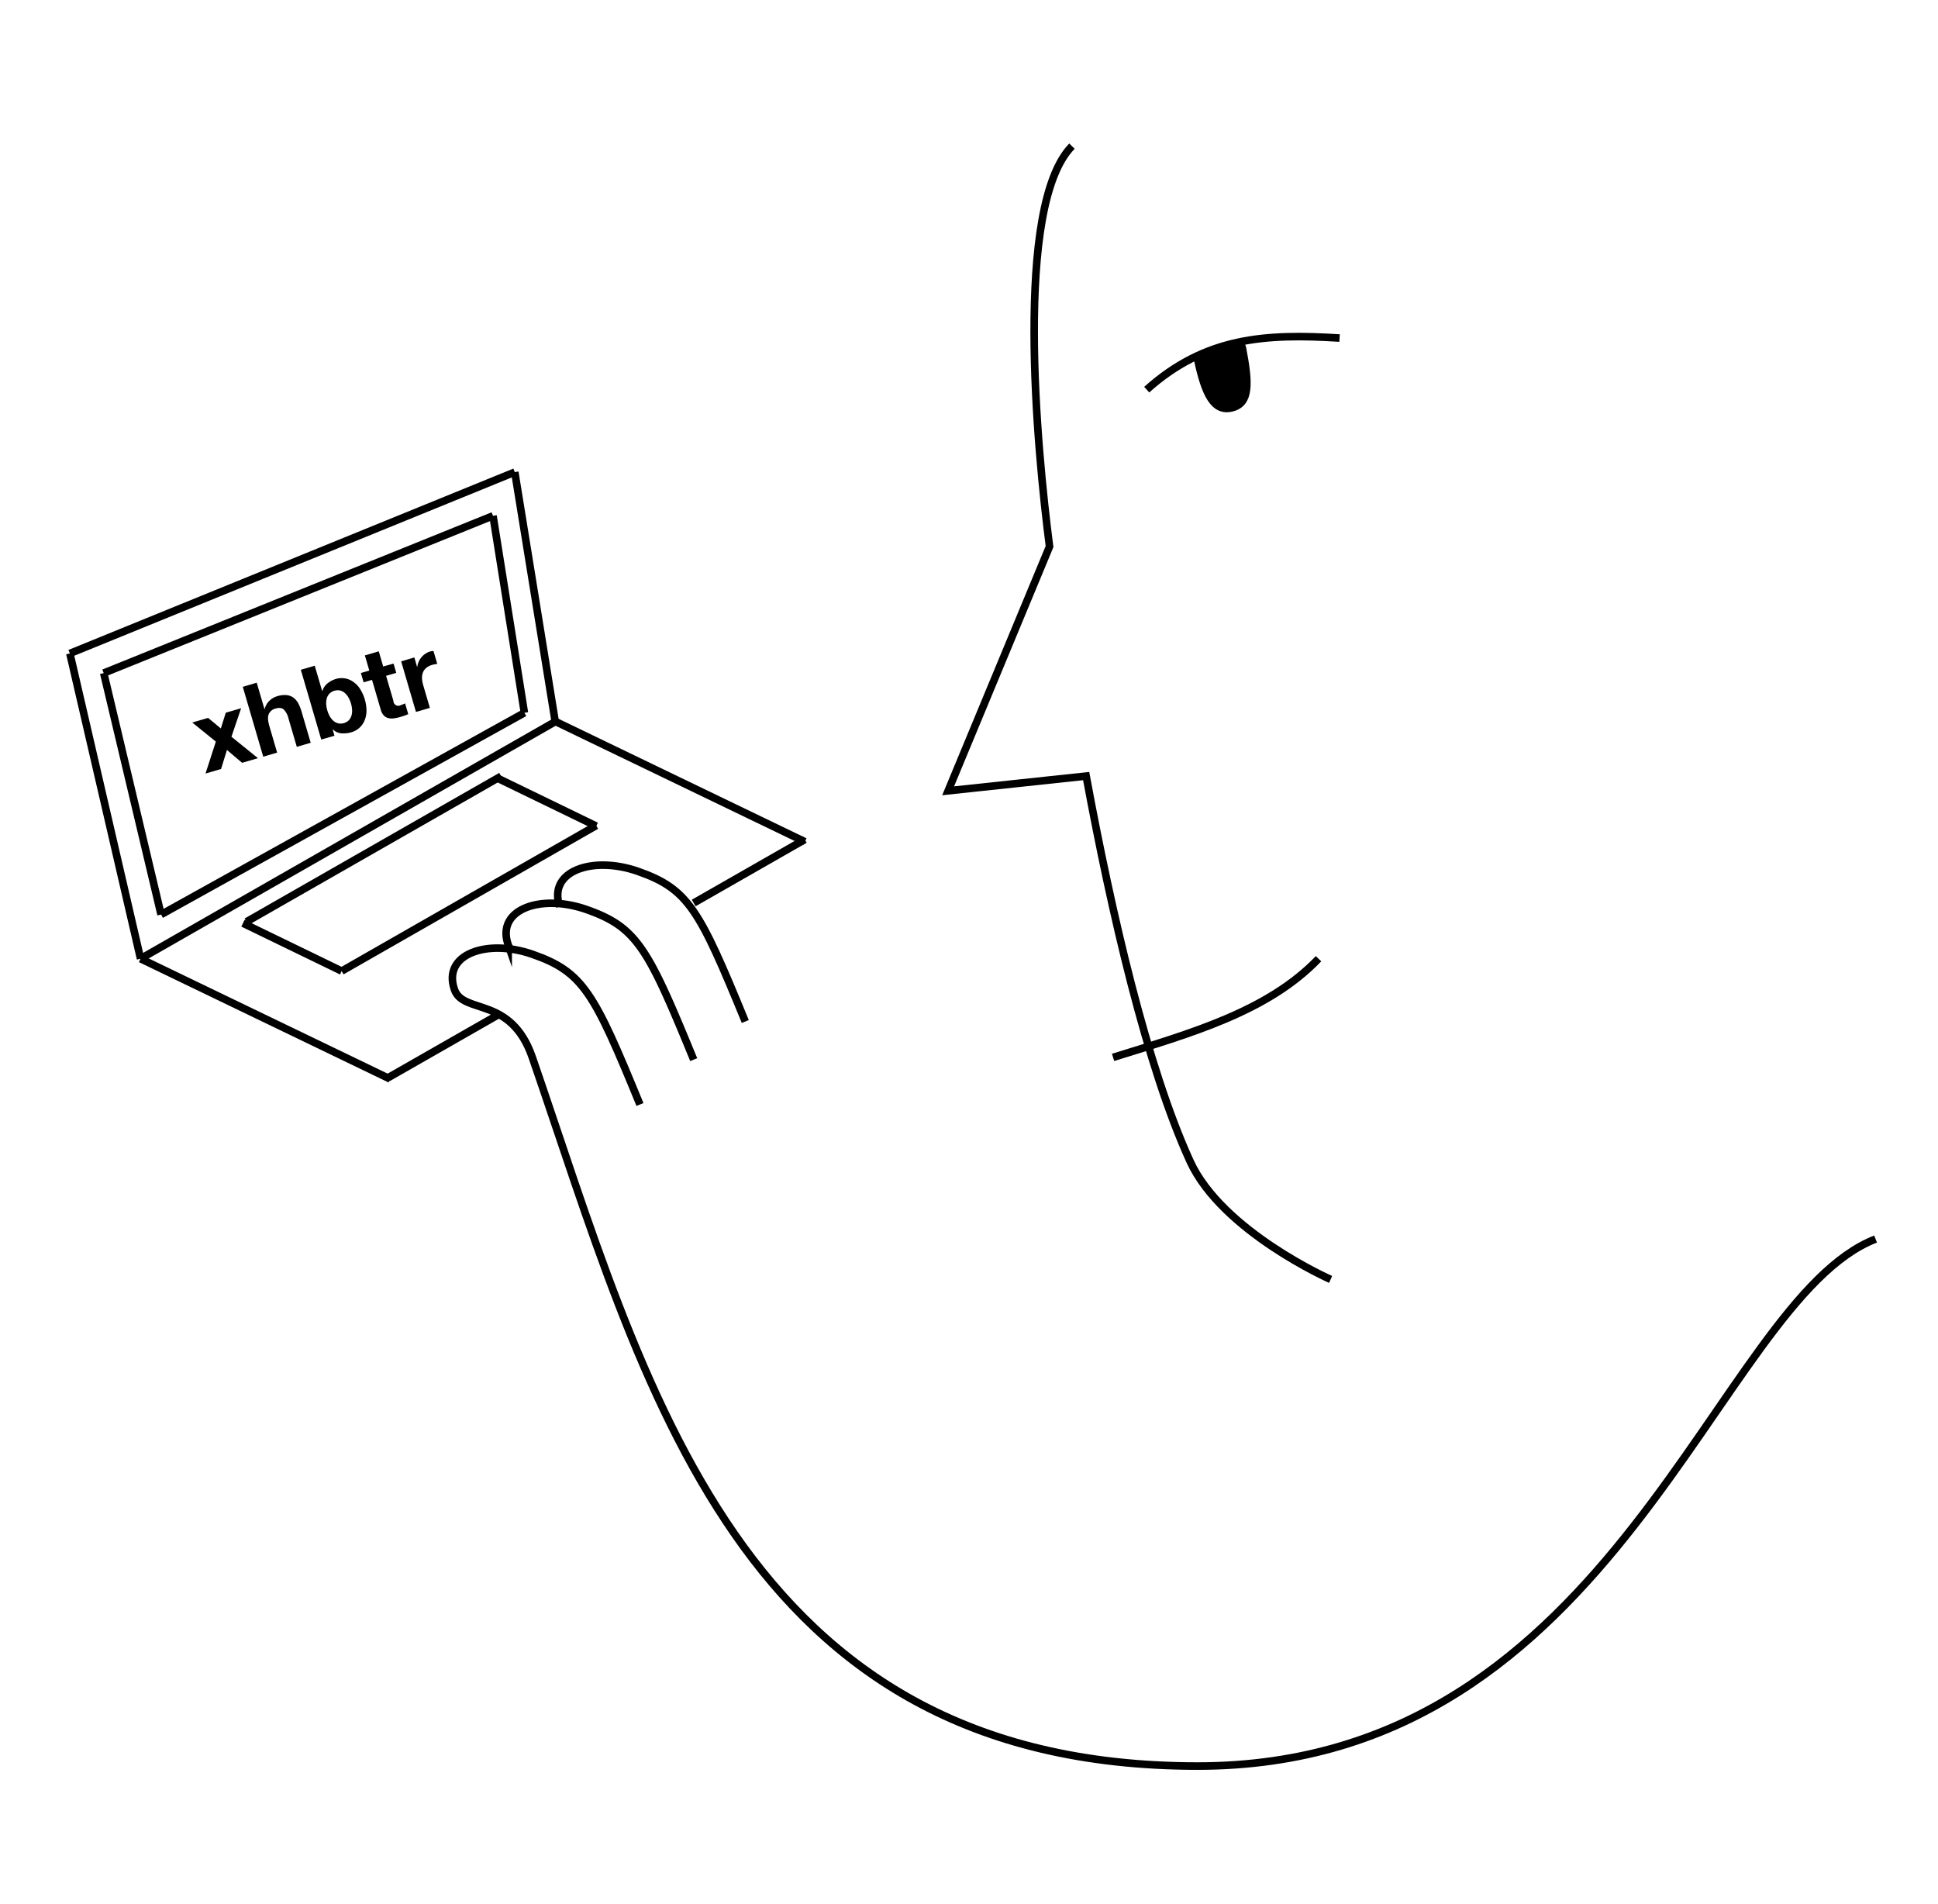 <svg id="Layer_1" data-name="Layer 1" xmlns="http://www.w3.org/2000/svg" xmlns:xlink="http://www.w3.org/1999/xlink" viewBox="0 0 1023.58 1005.51"><defs><style>.cls-1,.cls-2{fill:none;}.cls-2,.cls-3{stroke:#000;stroke-miterlimit:10;stroke-width:4px;}.cls-4{clip-path:url(#clip-path);}</style><clipPath id="clip-path"><rect class="cls-1" x="100.13" y="352.09" width="134.37" height="39.23" transform="translate(-97.7 61.99) rotate(-16.32)"/></clipPath></defs><title>Artboard 2</title><path class="cls-2" d="M393.63,539.49c-24.28-59.22-30-70-56.85-79.36-23.89-8.29-47.63-.1-41.14,18.63"/><path class="cls-2" d="M566.17,77.18c-30.79,31.58-18.47,160.25-11.84,211.47l-53.56,129,72.9-7.78c13.38,72.26,32.08,153.6,54.89,203.46,17,37.11,74.22,62.38,74.22,62.38"/><path class="cls-2" d="M605.65,205.78c31.06-27.81,62.84-29.66,101.86-27.24"/><path class="cls-2" d="M587.88,558.44c40.89-12.71,81.77-24.15,108.51-52.11"/><path class="cls-3" d="M632.49,189.48c3.95,18.77,8.69,28.25,18.16,25.88s9.2-12.58,5.53-31.58C654.8,176.61,632.49,189.48,632.49,189.48Z"/><path class="cls-2" d="M338,583.32c-24.28-59.22-30-70-56.85-79.36-23.89-8.29-47.63-.1-41.14,18.63,4.62,13.35,29.83,3.1,41.14,35.85,59.44,172.08,108.18,374.28,351.38,374.28,221.7,0,273.52-245.67,358.09-278.34"/><path class="cls-2" d="M366.39,559.63c-24.28-59.22-30-70-56.85-79.36-23.89-8.29-47.63-.1-41.14,18.63a10,10,0,0,0,.85,1.84"/><line class="cls-2" x1="74.24" y1="506.33" x2="206.1" y2="569.89"/><line class="cls-2" x1="293.23" y1="380.98" x2="425.09" y2="444.54"/><line class="cls-2" x1="74.24" y1="506.33" x2="294.54" y2="380.39"/><line class="cls-2" x1="366.39" y1="476.9" x2="425.06" y2="443.36"/><line class="cls-2" x1="204.76" y1="569.3" x2="263.12" y2="535.94"/><line class="cls-2" x1="130.21" y1="486.8" x2="264.67" y2="409.93"/><line class="cls-2" x1="180.45" y1="512.86" x2="314.91" y2="435.99"/><line class="cls-2" x1="128.33" y1="487.57" x2="180.45" y2="512.86"/><line class="cls-2" x1="262.79" y1="410.99" x2="314.91" y2="436.28"/><line class="cls-2" x1="36.9" y1="345.11" x2="271.89" y2="249.33"/><line class="cls-2" x1="54.78" y1="355.47" x2="260.39" y2="272.41"/><line class="cls-2" x1="85.07" y1="483.01" x2="276.97" y2="376.44"/><line class="cls-2" x1="36.9" y1="345.11" x2="74.24" y2="506.33"/><line class="cls-2" x1="271.89" y1="249.33" x2="293.23" y2="380.98"/><line class="cls-2" x1="54.78" y1="355.47" x2="85.07" y2="483.01"/><line class="cls-2" x1="260.39" y1="272.41" x2="276.97" y2="376.44"/><g class="cls-4"><g class="cls-4"><path d="M101.53,381.58l8.37-2.45,6.74,5.6,2.61-8.33,8.11-2.37-5.12,15.07,14,11.32-8.37,2.45-8-6.79-3.11,10.05-8.21,2.4L114,391.66Z"/><path d="M135.59,360.55l4.07,13.9.15,0a8.86,8.86,0,0,1,2.57-4.43,10,10,0,0,1,3.93-2.3,13,13,0,0,1,5.06-.61,7.47,7.47,0,0,1,3.62,1.35,9,9,0,0,1,2.54,3,22.45,22.45,0,0,1,1.76,4.39l4.81,16.43-7.34,2.15-4.42-15.08a9.75,9.75,0,0,0-2.48-4.63q-1.51-1.32-4.14-.55a5.29,5.29,0,0,0-3.82,3.05q-.82,2.17.37,6.26l4.1,14-7.34,2.15-10.8-36.89Z"/><path d="M166.23,351.58,170.16,365l.1,0A8.15,8.15,0,0,1,173,360.9a12.84,12.84,0,0,1,4.5-2.35,10.61,10.61,0,0,1,8.5,1.16,13.52,13.52,0,0,1,3.83,3.62A21.78,21.78,0,0,1,193.56,376a13.5,13.5,0,0,1-1.28,5.11,10.62,10.62,0,0,1-6.53,5.56,14.67,14.67,0,0,1-5.54.61,7,7,0,0,1-4.44-2.12l-.1,0,1,3.41-7,2-10.8-36.89Zm17.83,16.82a8.88,8.88,0,0,0-1.94-2.41,6.22,6.22,0,0,0-2.49-1.32,6.23,6.23,0,0,0-5.6,1.64,6.1,6.1,0,0,0-1.41,2.46,8.83,8.83,0,0,0-.33,3.07,14.88,14.88,0,0,0,.59,3.36,14.64,14.64,0,0,0,1.3,3.1,8.83,8.83,0,0,0,1.94,2.41,6.12,6.12,0,0,0,2.52,1.31,6.23,6.23,0,0,0,5.6-1.64,6.22,6.22,0,0,0,1.39-2.45,8.87,8.87,0,0,0,.33-3.07,14.62,14.62,0,0,0-.58-3.31A14.88,14.88,0,0,0,184.05,368.41Z"/><path d="M207.85,350.45l1.44,4.91-5.37,1.57,3.87,13.22a2.59,2.59,0,0,0,4,2.19q.62-.18,1.17-.4a10.32,10.32,0,0,0,1-.47l1.66,5.68a18.31,18.31,0,0,1-2,.81q-1.12.38-2.21.7a22.19,22.19,0,0,1-3.3.71,7.93,7.93,0,0,1-3-.12,5,5,0,0,1-2.39-1.38,7.11,7.11,0,0,1-1.62-3.06l-4.61-15.76-4.44,1.3-1.44-4.91,4.44-1.3-2.34-8,7.34-2.15,2.34,8Z"/><path d="M218.85,347.22l1.45,5,.1,0a9.37,9.37,0,0,1,.72-2.71,9.59,9.59,0,0,1,1.49-2.4,10.3,10.3,0,0,1,2.09-1.87,9.14,9.14,0,0,1,2.57-1.2,5.94,5.94,0,0,1,1.68-.21l2,6.82c-.36,0-.8.09-1.29.18a13.69,13.69,0,0,0-1.42.33,8.14,8.14,0,0,0-3.21,1.67,6.15,6.15,0,0,0-1.71,2.49,7.65,7.65,0,0,0-.42,3.07,15.3,15.3,0,0,0,.62,3.46l3.52,12L219.7,376l-7.82-26.71Z"/></g></g></svg>